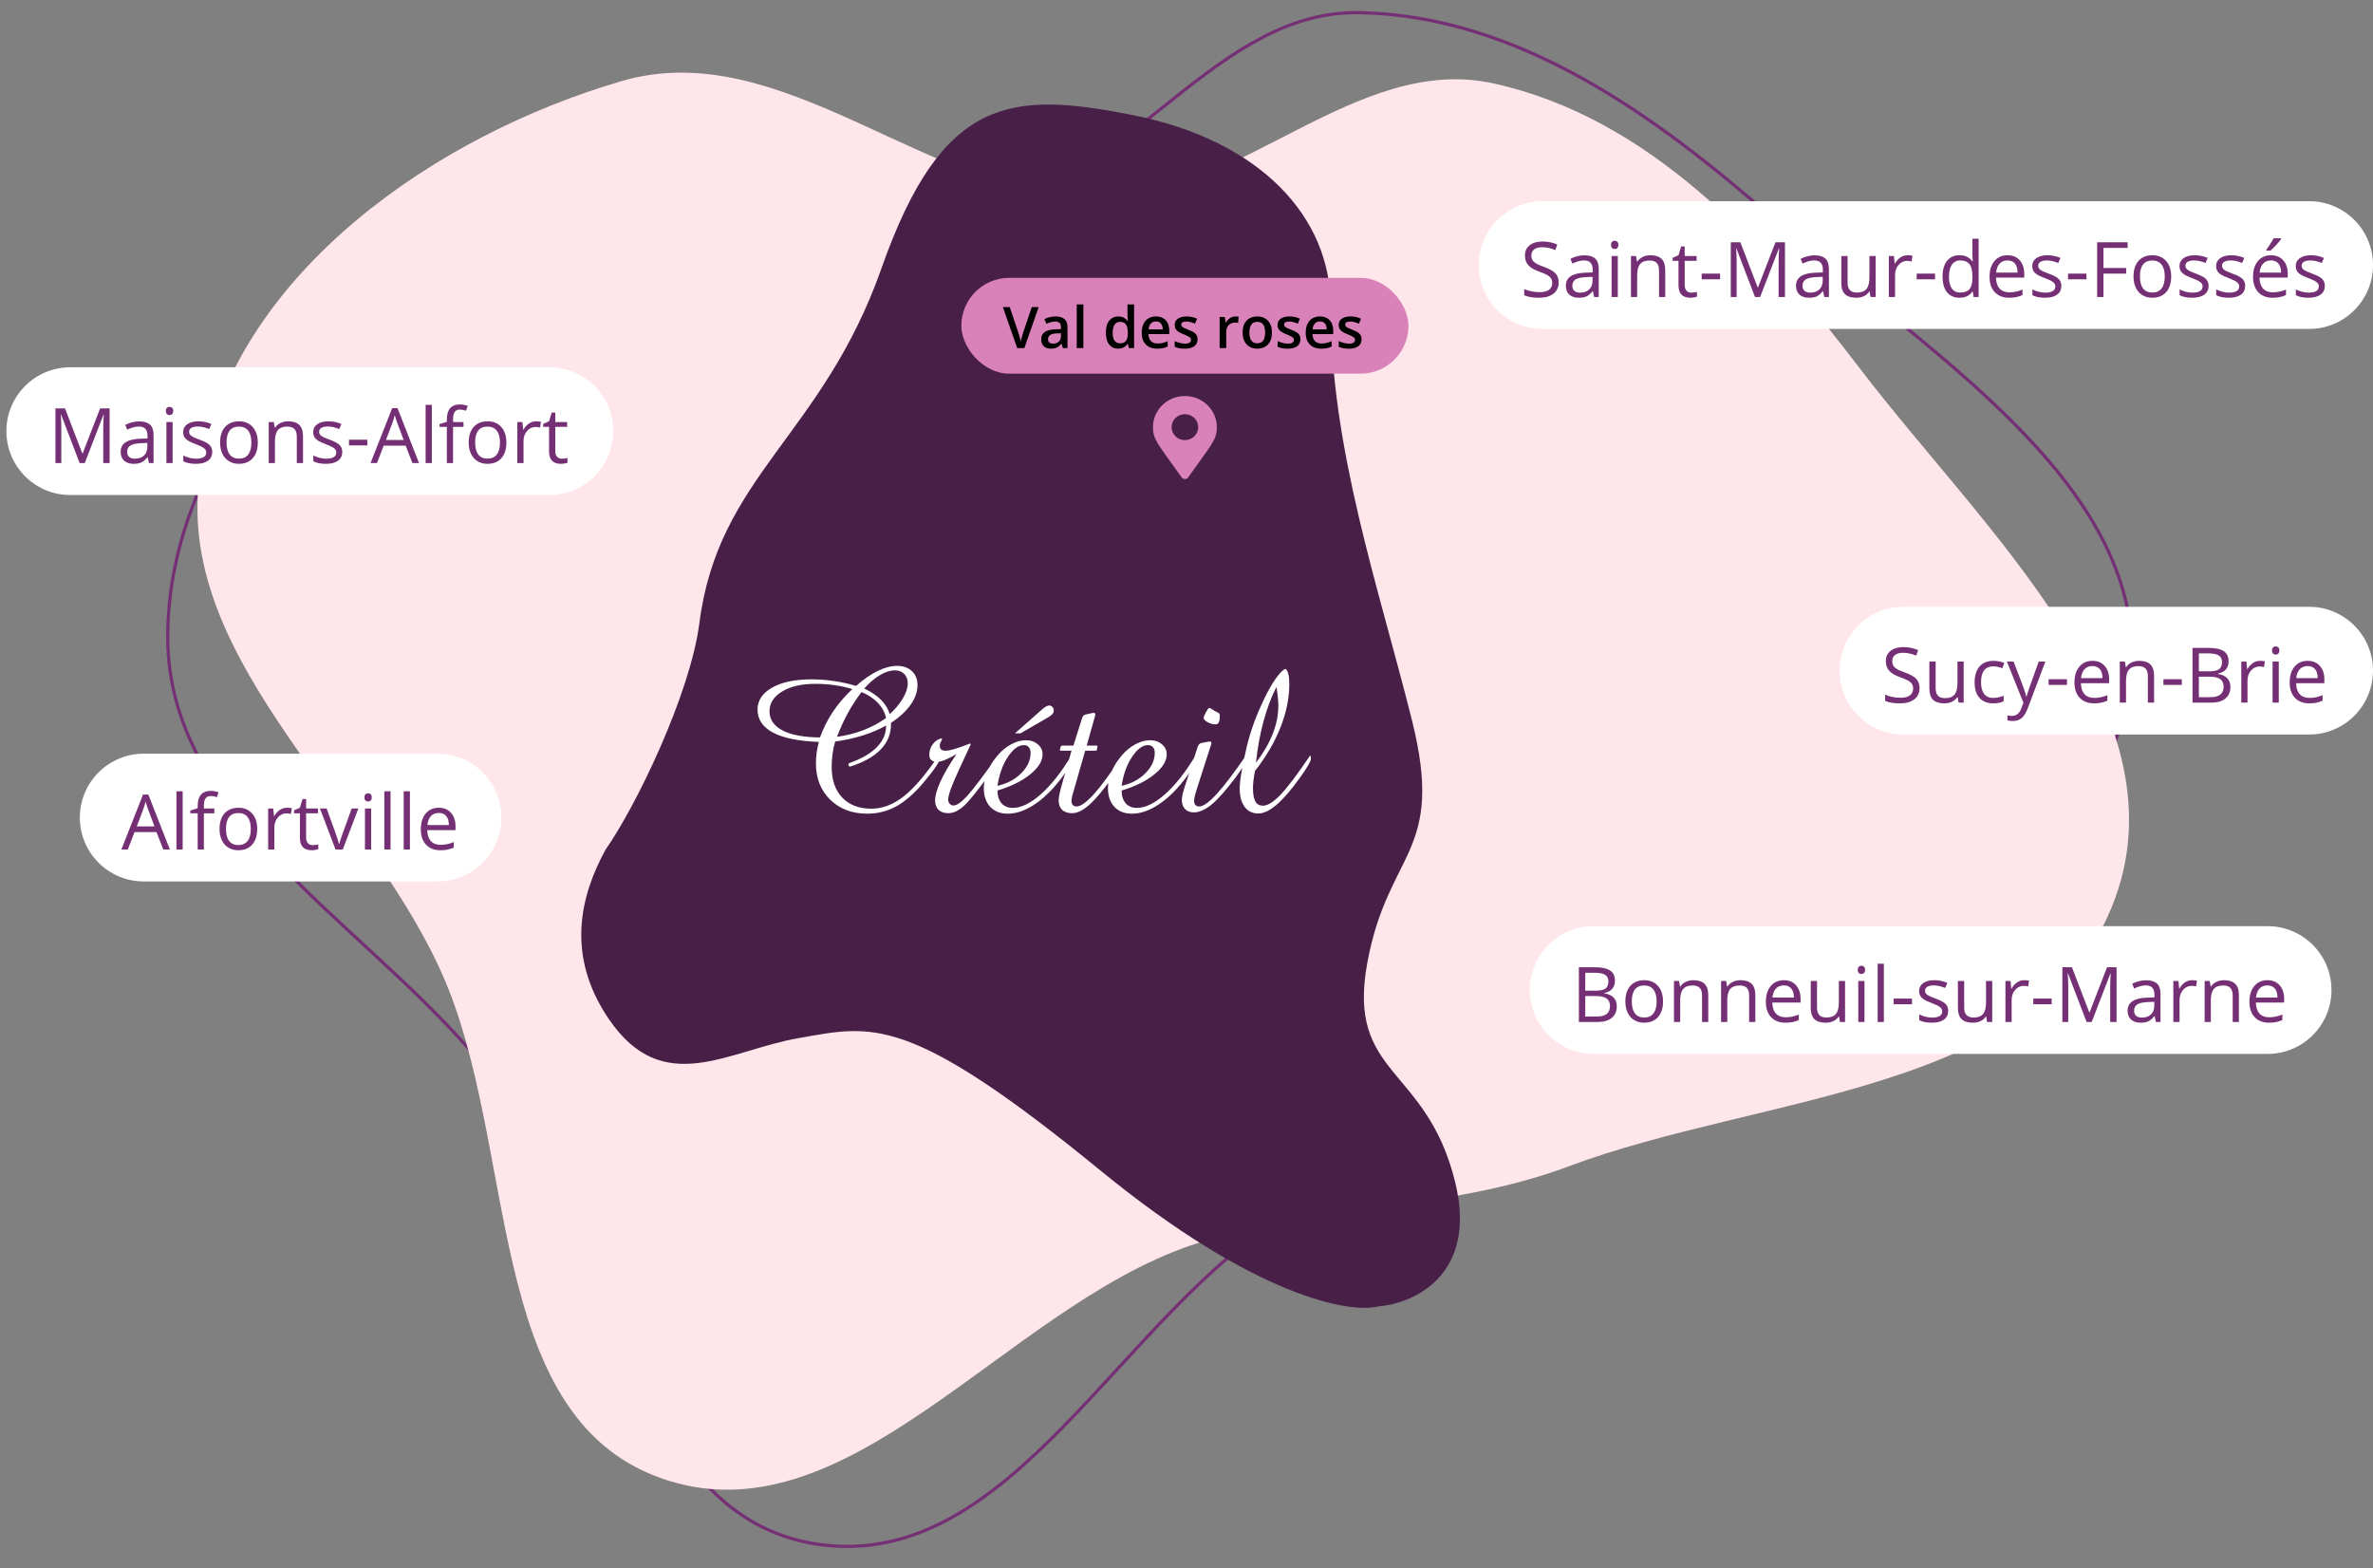 <svg width="743" height="491" viewBox="0 0 743 491" fill="none" xmlns="http://www.w3.org/2000/svg">
<rect x="0" y="0" width="743" height="491" fill="#808080" stroke="none"/>
<g clip-path="url(#clip0_40_17)">
<path fill-rule="evenodd" clip-rule="evenodd" d="M157.814 57.147C204.253 32.81 259.677 74.164 311.103 63.953C354.445 55.346 381.486 3.1 425.666 3.959C475.231 4.922 518.254 35.988 555.5 68.702C602.823 110.268 676.193 153.422 666.729 215.692C656.943 280.085 570.777 297.271 515.522 331.753C480.493 353.614 440.11 358.54 404.456 379.365C350.889 410.652 317.07 492.777 255.735 483.489C197.573 474.682 191.895 389.837 157.665 341.996C122.449 292.779 52.487 259.99 52.519 199.472C52.551 138.978 104.233 85.228 157.814 57.147Z" stroke="#753075"/>
<path fill-rule="evenodd" clip-rule="evenodd" d="M194.666 25.384C244.996 10.697 291.162 62.182 343.592 62.327C387.78 62.449 424.606 16.572 467.747 26.138C516.145 36.87 552.186 75.82 582.238 115.246C620.421 165.338 683.824 222.131 662.25 281.306C639.94 342.498 552.078 342.33 491.101 365.222C452.444 379.734 411.884 376.589 372.819 389.963C314.13 410.056 264.759 483.884 206.466 462.668C151.188 442.548 162.377 358.252 138.268 304.594C113.466 249.392 51.356 203.433 63.339 144.113C75.316 84.816 136.594 42.331 194.666 25.384Z" fill="#FFE6EA"/>
<path d="M354.5 36C395.352 44.063 416.598 68.545 416.598 95.545C416.598 140.545 431.598 183.545 442.098 225.545C452.598 267.545 434.598 266.045 428.098 301.545C421.598 337.045 446.598 333.545 455.598 370.045C462.798 399.245 442.598 408.212 431.598 409.045C422.765 411.378 392.998 406.145 344.598 366.545C284.098 317.045 273.098 321.045 250.098 325.045C227.871 328.911 207.598 344.045 190.598 319.045C176.998 299.045 181.765 280.378 189.598 266.045C199.098 252.545 216.133 217.367 219 195C224.902 148.955 257.576 136.362 276 84C295 30 316.5 28.5 354.5 36Z" fill="#471F47"/>
<path d="M256.75 230.906C257.75 228.094 259.094 225.417 260.781 222.875C262.49 220.333 264.521 217.969 266.875 215.781C265.167 215.24 263.354 214.833 261.438 214.562C259.521 214.271 257.469 214.125 255.281 214.125C250.99 214.125 247.521 214.927 244.875 216.531C242.25 218.115 240.938 220.177 240.938 222.719C240.938 225.302 242.302 227.302 245.031 228.719C247.781 230.135 251.688 230.865 256.75 230.906ZM270.594 215.594C272.781 216.615 274.521 217.781 275.812 219.094C277.125 220.385 278.052 221.885 278.594 223.594C280.344 221.99 281.719 220.333 282.719 218.625C283.719 216.896 284.219 215.354 284.219 214C284.219 212.75 283.854 211.76 283.125 211.031C282.396 210.281 281.417 209.906 280.188 209.906C278.729 209.906 277.167 210.406 275.5 211.406C273.833 212.385 272.198 213.781 270.594 215.594ZM262.062 230.719C265.021 230.302 267.781 229.604 270.344 228.625C272.927 227.625 275.292 226.354 277.438 224.812C277.021 223.021 276.177 221.458 274.906 220.125C273.656 218.771 271.938 217.625 269.75 216.688C268.208 218.708 266.792 220.885 265.5 223.219C264.229 225.552 263.083 228.052 262.062 230.719ZM256.375 232.312C250.104 232.083 245.333 231.115 242.062 229.406C238.812 227.677 237.188 225.271 237.188 222.188C237.188 219.333 238.708 217.042 241.75 215.312C244.792 213.583 248.896 212.719 254.062 212.719C256.479 212.719 258.844 212.896 261.156 213.25C263.49 213.583 265.781 214.094 268.031 214.781C270.406 212.698 272.667 211.135 274.812 210.094C276.979 209.031 278.979 208.5 280.812 208.5C282.792 208.5 284.365 209.052 285.531 210.156C286.698 211.26 287.281 212.729 287.281 214.562C287.281 216.562 286.562 218.594 285.125 220.656C283.688 222.698 281.635 224.594 278.969 226.344V226.875C278.969 229.875 277.875 232.5 275.688 234.75C273.5 236.979 270.302 238.75 266.094 240.062L265.781 239.844L265.594 239.281L265.844 238.969C269.656 237.635 272.542 235.979 274.5 234C276.458 232.021 277.438 229.792 277.438 227.312V227.188C275.167 228.438 272.708 229.479 270.062 230.312C267.417 231.146 264.562 231.771 261.5 232.188C261.146 233.375 260.875 234.646 260.688 236C260.5 237.354 260.406 238.75 260.406 240.188C260.406 244.25 261.51 247.438 263.719 249.75C265.927 252.062 268.958 253.219 272.812 253.219C276.354 253.219 279.781 251.896 283.094 249.25C286.427 246.604 290.125 242.219 294.188 236.094C294.25 236.26 294.302 236.427 294.344 236.594C294.385 236.76 294.406 236.885 294.406 236.969C294.406 237.615 294 238.562 293.188 239.812C292.396 241.042 291.073 242.76 289.219 244.969C286.323 248.406 283.469 250.906 280.656 252.469C277.844 254.01 274.802 254.781 271.531 254.781C266.802 254.781 262.938 253.323 259.938 250.406C256.958 247.469 255.469 243.677 255.469 239.031C255.469 237.948 255.542 236.854 255.688 235.75C255.854 234.625 256.083 233.479 256.375 232.312ZM312.719 236.156C312.781 236.365 312.823 236.531 312.844 236.656C312.865 236.76 312.875 236.865 312.875 236.969C312.875 237.927 311.948 239.635 310.094 242.094C309.802 242.49 309.573 242.792 309.406 243C305.74 248.042 303.115 251.24 301.531 252.594C299.948 253.948 298.417 254.625 296.938 254.625C295.625 254.625 294.604 254.281 293.875 253.594C293.146 252.885 292.781 251.885 292.781 250.594C292.781 249.135 293.354 247.146 294.5 244.625C295.667 242.104 297.333 239.26 299.5 236.094C298.25 236.865 297.083 237.469 296 237.906C294.917 238.344 294.052 238.562 293.406 238.562C292.615 238.562 292.01 238.375 291.594 238C291.177 237.625 290.969 237.073 290.969 236.344C290.969 235.094 291.354 233.958 292.125 232.938C292.917 231.917 293.833 231.344 294.875 231.219L295 231.406C294.708 231.969 294.51 232.396 294.406 232.688C294.302 232.979 294.25 233.24 294.25 233.469C294.25 234.01 294.396 234.417 294.688 234.688C295 234.938 295.469 235.062 296.094 235.062C296.74 235.062 297.635 234.896 298.781 234.562C299.927 234.229 301.573 233.646 303.719 232.812L303.969 233C300.865 239.604 298.906 243.948 298.094 246.031C297.281 248.094 296.875 249.531 296.875 250.344C296.875 250.865 297.042 251.312 297.375 251.688C297.708 252.042 298.094 252.219 298.531 252.219C299.552 252.219 300.969 251.24 302.781 249.281C304.594 247.302 307.906 242.927 312.719 236.156ZM312.312 246.062C315.354 245.375 317.844 244.052 319.781 242.094C321.719 240.135 322.688 238.021 322.688 235.75C322.688 234.979 322.5 234.385 322.125 233.969C321.771 233.531 321.25 233.312 320.562 233.312C318.875 233.312 317.219 234.531 315.594 236.969C313.969 239.385 312.875 242.417 312.312 246.062ZM335.469 236.531C335.531 236.615 335.573 236.719 335.594 236.844C335.635 236.969 335.656 237.115 335.656 237.281C335.656 237.885 335.427 238.646 334.969 239.562C334.531 240.458 333.844 241.562 332.906 242.875C330.135 246.688 327.24 249.625 324.219 251.688C321.219 253.75 318.312 254.781 315.5 254.781C313.208 254.781 311.385 254.062 310.031 252.625C308.698 251.167 308.031 249.219 308.031 246.781C308.031 245.115 308.396 243.417 309.125 241.688C309.854 239.938 310.917 238.24 312.312 236.594C313.583 235.094 315.01 233.917 316.594 233.062C318.177 232.208 319.708 231.781 321.188 231.781C322.708 231.781 323.958 232.208 324.938 233.062C325.938 233.896 326.438 234.948 326.438 236.219C326.438 238.281 325.146 240.365 322.562 242.469C320 244.552 316.583 246.24 312.312 247.531C312.312 249.219 312.74 250.552 313.594 251.531C314.448 252.49 315.615 252.969 317.094 252.969C319.76 252.969 322.719 251.521 325.969 248.625C329.219 245.729 332.385 241.698 335.469 236.531ZM328.281 224.562L319.531 229.625H317.781L326.5 221.938C326.896 221.604 327.26 221.354 327.594 221.188C327.948 221 328.24 220.906 328.469 220.906C328.906 220.906 329.26 221.062 329.531 221.375C329.802 221.667 329.938 222.042 329.938 222.5C329.938 222.875 329.812 223.219 329.562 223.531C329.312 223.844 328.885 224.188 328.281 224.562ZM332.875 244.281L335.5 235.062H331.969L331.844 234.688L332.125 233.781L332.438 233.469H336.094L338.688 225.219C338.854 224.698 339.021 224.333 339.188 224.125C339.375 223.917 339.625 223.781 339.938 223.719L342.219 223.219H342.469C342.635 223.219 342.75 223.26 342.812 223.344C342.896 223.406 342.938 223.51 342.938 223.656C342.938 223.781 342.927 223.885 342.906 223.969C342.906 224.031 342.896 224.094 342.875 224.156L340.25 233.469H343.562L343.625 233.781L343.438 234.812L343.188 235.062H339.781L336.031 248.125C335.844 248.688 335.708 249.208 335.625 249.688C335.542 250.146 335.5 250.562 335.5 250.938C335.5 251.396 335.646 251.781 335.938 252.094C336.229 252.385 336.594 252.531 337.031 252.531C338.365 252.531 340.208 251.219 342.562 248.594C344.938 245.948 347.875 241.927 351.375 236.531C351.417 236.635 351.448 236.76 351.469 236.906C351.49 237.031 351.5 237.208 351.5 237.438C351.5 238.438 350.531 240.281 348.594 242.969L348.5 243.125C345.562 247.25 343.094 250.198 341.094 251.969C339.115 253.74 337.312 254.625 335.688 254.625C334.354 254.625 333.312 254.281 332.562 253.594C331.833 252.885 331.469 251.885 331.469 250.594C331.469 250.094 331.583 249.312 331.812 248.25C332.062 247.167 332.417 245.844 332.875 244.281ZM351.188 246.062C354.229 245.375 356.719 244.052 358.656 242.094C360.594 240.135 361.562 238.021 361.562 235.75C361.562 234.979 361.375 234.385 361 233.969C360.646 233.531 360.125 233.312 359.438 233.312C357.75 233.312 356.094 234.531 354.469 236.969C352.844 239.385 351.75 242.417 351.188 246.062ZM374.344 236.531C374.406 236.615 374.448 236.719 374.469 236.844C374.51 236.969 374.531 237.115 374.531 237.281C374.531 237.885 374.302 238.646 373.844 239.562C373.406 240.458 372.719 241.562 371.781 242.875C369.01 246.688 366.115 249.625 363.094 251.688C360.094 253.75 357.188 254.781 354.375 254.781C352.083 254.781 350.26 254.062 348.906 252.625C347.573 251.167 346.906 249.219 346.906 246.781C346.906 245.115 347.271 243.417 348 241.688C348.729 239.938 349.792 238.24 351.188 236.594C352.458 235.094 353.885 233.917 355.469 233.062C357.052 232.208 358.583 231.781 360.062 231.781C361.583 231.781 362.833 232.208 363.812 233.062C364.812 233.896 365.312 234.948 365.312 236.219C365.312 238.281 364.021 240.365 361.438 242.469C358.875 244.552 355.458 246.24 351.188 247.531C351.188 249.219 351.615 250.552 352.469 251.531C353.323 252.49 354.49 252.969 355.969 252.969C358.635 252.969 361.594 251.521 364.844 248.625C368.094 245.729 371.26 241.698 374.344 236.531ZM380.594 226.812C379.76 226.812 378.927 226.583 378.094 226.125C377.281 225.667 376.875 225.229 376.875 224.812C376.875 224.458 377.115 223.854 377.594 223C378.073 222.125 378.406 221.688 378.594 221.688C378.844 221.688 379.188 221.844 379.625 222.156C380.083 222.469 380.396 222.667 380.562 222.75C380.688 222.812 380.844 222.885 381.031 222.969C381.635 223.24 381.938 223.552 381.938 223.906C381.938 224.948 381.833 225.698 381.625 226.156C381.417 226.594 381.073 226.812 380.594 226.812ZM370.938 246.375L375.031 233.781C375.156 233.427 375.312 233.167 375.5 233C375.688 232.812 375.938 232.688 376.25 232.625L378.594 232.188H378.844C378.99 232.188 379.104 232.229 379.188 232.312C379.271 232.375 379.312 232.479 379.312 232.625C379.312 232.729 379.302 232.812 379.281 232.875C379.281 232.917 379.271 232.958 379.25 233L374.906 246.5C374.552 247.583 374.292 248.479 374.125 249.188C373.958 249.875 373.875 250.375 373.875 250.688C373.875 251.271 374.01 251.729 374.281 252.062C374.573 252.375 374.969 252.531 375.469 252.531C376.74 252.531 378.583 251.208 381 248.562C383.438 245.896 386.5 241.865 390.188 236.469C390.229 236.656 390.26 236.812 390.281 236.938C390.302 237.062 390.312 237.177 390.312 237.281C390.312 238.24 389.375 240 387.5 242.562C387.208 242.958 386.99 243.26 386.844 243.469C383.865 247.427 381.375 250.24 379.375 251.906C377.375 253.552 375.5 254.375 373.75 254.375C372.625 254.375 371.719 254.021 371.031 253.312C370.365 252.604 370.031 251.656 370.031 250.469C370.031 250.052 370.104 249.5 370.25 248.812C370.417 248.104 370.646 247.292 370.938 246.375ZM393.25 238.844C395.583 235.781 397.333 232.76 398.5 229.781C399.667 226.802 400.25 223.865 400.25 220.969C400.25 220.177 400.198 219.281 400.094 218.281C399.99 217.281 399.844 216.219 399.656 215.094C398.031 218.302 396.677 221.917 395.594 225.938C394.51 229.958 393.729 234.26 393.25 238.844ZM392.938 241.406C392.729 242.469 392.573 243.469 392.469 244.406C392.365 245.323 392.312 246.115 392.312 246.781C392.312 248.677 392.562 250.073 393.062 250.969C393.562 251.844 394.354 252.281 395.438 252.281C396.938 252.281 398.812 251.094 401.062 248.719C403.312 246.323 406.385 242.24 410.281 236.469C410.344 236.656 410.385 236.844 410.406 237.031C410.448 237.198 410.469 237.375 410.469 237.562C410.469 237.938 410.167 238.646 409.562 239.688C408.979 240.708 408.135 241.979 407.031 243.5C404.302 247.312 401.865 250.135 399.719 251.969C397.594 253.802 395.677 254.719 393.969 254.719C392.156 254.719 390.729 254.021 389.688 252.625C388.667 251.229 388.156 249.302 388.156 246.844C388.156 245.594 388.344 243.885 388.719 241.719C389.094 239.531 389.646 236.885 390.375 233.781C390.979 231.24 391.74 228.729 392.656 226.25C393.573 223.771 394.688 221.177 396 218.469C397.083 216.24 398.167 214.333 399.25 212.75C400.354 211.167 401.323 210.094 402.156 209.531L402.594 209.469C402.969 209.823 403.24 210.385 403.406 211.156C403.594 211.906 403.688 212.896 403.688 214.125C403.688 218.562 402.771 223.094 400.938 227.719C399.125 232.344 396.458 236.906 392.938 241.406Z" fill="white"/>
<rect x="301" y="87" width="140" height="30" rx="15" fill="#D982B9"/>
<path d="M325.215 96.15L320.724 109H318.491L314 96.15H316.162L318.869 104.201C318.951 104.436 319.039 104.72 319.133 105.054C319.232 105.388 319.323 105.725 319.405 106.064C319.493 106.404 319.561 106.706 319.607 106.97C319.654 106.706 319.719 106.404 319.801 106.064C319.889 105.725 319.979 105.388 320.073 105.054C320.167 104.72 320.255 104.433 320.337 104.192L323.053 96.15H325.215ZM330.506 99.086C331.736 99.086 332.665 99.358 333.292 99.903C333.925 100.448 334.241 101.298 334.241 102.452V109H332.773L332.378 107.62H332.308C332.032 107.972 331.748 108.262 331.455 108.49C331.162 108.719 330.822 108.889 330.436 109C330.055 109.117 329.589 109.176 329.038 109.176C328.458 109.176 327.939 109.07 327.482 108.859C327.025 108.643 326.665 108.314 326.401 107.875C326.138 107.436 326.006 106.879 326.006 106.205C326.006 105.203 326.378 104.45 327.122 103.946C327.872 103.442 329.003 103.164 330.515 103.111L332.202 103.05V102.54C332.202 101.866 332.044 101.386 331.728 101.099C331.417 100.812 330.978 100.668 330.409 100.668C329.923 100.668 329.451 100.738 328.994 100.879C328.537 101.02 328.092 101.192 327.658 101.397L326.99 99.939C327.465 99.686 328.004 99.481 328.607 99.323C329.217 99.165 329.85 99.086 330.506 99.086ZM332.193 104.351L330.937 104.395C329.905 104.43 329.182 104.605 328.766 104.922C328.35 105.238 328.142 105.672 328.142 106.223C328.142 106.703 328.285 107.055 328.572 107.277C328.859 107.494 329.237 107.603 329.706 107.603C330.421 107.603 331.013 107.4 331.481 106.996C331.956 106.586 332.193 105.985 332.193 105.194V104.351ZM339.207 109H337.133V95.324H339.207V109ZM350.105 109.176C348.945 109.176 348.014 108.754 347.311 107.91C346.613 107.061 346.265 105.81 346.265 104.157C346.265 102.487 346.619 101.225 347.328 100.369C348.043 99.514 348.983 99.086 350.149 99.086C350.642 99.086 351.072 99.153 351.441 99.288C351.811 99.417 352.127 99.593 352.391 99.815C352.66 100.038 352.889 100.287 353.076 100.562H353.173C353.144 100.381 353.108 100.12 353.067 99.78C353.032 99.435 353.015 99.115 353.015 98.822V95.324H355.089V109H353.472L353.103 107.673H353.015C352.839 107.954 352.616 108.209 352.347 108.438C352.083 108.66 351.767 108.839 351.397 108.974C351.034 109.108 350.604 109.176 350.105 109.176ZM350.686 107.497C351.57 107.497 352.194 107.242 352.558 106.732C352.921 106.223 353.108 105.458 353.12 104.438V104.166C353.12 103.076 352.944 102.241 352.593 101.661C352.241 101.075 351.6 100.782 350.668 100.782C349.924 100.782 349.355 101.084 348.963 101.688C348.576 102.285 348.383 103.12 348.383 104.192C348.383 105.265 348.576 106.085 348.963 106.653C349.355 107.216 349.93 107.497 350.686 107.497ZM361.927 99.086C362.794 99.086 363.538 99.265 364.159 99.622C364.78 99.98 365.258 100.486 365.592 101.143C365.926 101.799 366.093 102.584 366.093 103.498V104.605H359.598C359.621 105.549 359.873 106.275 360.354 106.785C360.84 107.295 361.52 107.55 362.393 107.55C363.014 107.55 363.57 107.491 364.062 107.374C364.561 107.251 365.073 107.072 365.601 106.838V108.517C365.114 108.745 364.619 108.912 364.115 109.018C363.611 109.123 363.008 109.176 362.305 109.176C361.35 109.176 360.509 108.991 359.782 108.622C359.062 108.247 358.496 107.69 358.086 106.952C357.682 106.214 357.479 105.297 357.479 104.201C357.479 103.111 357.664 102.186 358.033 101.424C358.402 100.662 358.921 100.082 359.589 99.684C360.257 99.285 361.036 99.086 361.927 99.086ZM361.927 100.642C361.276 100.642 360.749 100.853 360.345 101.274C359.946 101.696 359.712 102.314 359.642 103.129H364.071C364.065 102.643 363.983 102.212 363.825 101.837C363.673 101.462 363.438 101.169 363.122 100.958C362.812 100.747 362.413 100.642 361.927 100.642ZM374.961 106.223C374.961 106.861 374.806 107.4 374.495 107.84C374.185 108.279 373.73 108.613 373.133 108.842C372.541 109.064 371.814 109.176 370.953 109.176C370.273 109.176 369.688 109.126 369.195 109.026C368.709 108.933 368.249 108.786 367.815 108.587V106.803C368.278 107.02 368.797 107.207 369.371 107.365C369.951 107.523 370.499 107.603 371.015 107.603C371.694 107.603 372.184 107.497 372.482 107.286C372.781 107.069 372.931 106.782 372.931 106.425C372.931 106.214 372.869 106.026 372.746 105.862C372.629 105.692 372.406 105.52 372.078 105.344C371.756 105.162 371.281 104.945 370.654 104.693C370.039 104.447 369.521 104.201 369.099 103.955C368.677 103.709 368.357 103.413 368.141 103.067C367.924 102.716 367.815 102.268 367.815 101.723C367.815 100.861 368.155 100.208 368.835 99.763C369.521 99.311 370.426 99.086 371.551 99.086C372.148 99.086 372.711 99.147 373.238 99.27C373.771 99.388 374.293 99.561 374.803 99.789L374.152 101.345C373.713 101.151 373.271 100.993 372.825 100.87C372.386 100.741 371.938 100.677 371.48 100.677C370.947 100.677 370.54 100.759 370.259 100.923C369.983 101.087 369.846 101.321 369.846 101.626C369.846 101.854 369.913 102.048 370.048 102.206C370.183 102.364 370.414 102.522 370.742 102.681C371.076 102.839 371.539 103.035 372.131 103.27C372.711 103.492 373.212 103.727 373.634 103.973C374.062 104.213 374.39 104.509 374.618 104.86C374.847 105.212 374.961 105.666 374.961 106.223ZM386.8 99.086C386.964 99.086 387.143 99.095 387.336 99.112C387.529 99.13 387.696 99.153 387.837 99.183L387.644 101.116C387.521 101.081 387.368 101.055 387.187 101.037C387.011 101.02 386.853 101.011 386.712 101.011C386.343 101.011 385.991 101.072 385.657 101.195C385.323 101.312 385.027 101.494 384.77 101.74C384.512 101.98 384.31 102.282 384.163 102.646C384.017 103.009 383.943 103.431 383.943 103.911V109H381.869V99.27H383.486L383.768 100.984H383.864C384.058 100.639 384.298 100.322 384.585 100.035C384.872 99.748 385.2 99.519 385.569 99.35C385.944 99.174 386.354 99.086 386.8 99.086ZM398.252 104.113C398.252 104.922 398.146 105.64 397.936 106.267C397.725 106.894 397.417 107.424 397.013 107.857C396.608 108.285 396.122 108.613 395.554 108.842C394.985 109.064 394.344 109.176 393.629 109.176C392.961 109.176 392.349 109.064 391.792 108.842C391.235 108.613 390.752 108.285 390.342 107.857C389.938 107.424 389.624 106.894 389.401 106.267C389.179 105.64 389.067 104.922 389.067 104.113C389.067 103.041 389.252 102.133 389.621 101.389C389.996 100.639 390.529 100.067 391.221 99.675C391.912 99.282 392.735 99.086 393.69 99.086C394.587 99.086 395.378 99.282 396.063 99.675C396.749 100.067 397.285 100.639 397.672 101.389C398.059 102.139 398.252 103.047 398.252 104.113ZM391.194 104.113C391.194 104.822 391.279 105.429 391.449 105.933C391.625 106.437 391.895 106.823 392.258 107.093C392.621 107.356 393.09 107.488 393.664 107.488C394.238 107.488 394.707 107.356 395.07 107.093C395.434 106.823 395.7 106.437 395.87 105.933C396.04 105.429 396.125 104.822 396.125 104.113C396.125 103.404 396.04 102.804 395.87 102.312C395.7 101.813 395.434 101.436 395.07 101.178C394.707 100.914 394.235 100.782 393.655 100.782C392.8 100.782 392.176 101.069 391.783 101.644C391.391 102.218 391.194 103.041 391.194 104.113ZM407.164 106.223C407.164 106.861 407.009 107.4 406.698 107.84C406.388 108.279 405.934 108.613 405.336 108.842C404.744 109.064 404.018 109.176 403.156 109.176C402.477 109.176 401.891 109.126 401.398 109.026C400.912 108.933 400.452 108.786 400.019 108.587V106.803C400.481 107.02 401 107.207 401.574 107.365C402.154 107.523 402.702 107.603 403.218 107.603C403.897 107.603 404.387 107.497 404.686 107.286C404.984 107.069 405.134 106.782 405.134 106.425C405.134 106.214 405.072 106.026 404.949 105.862C404.832 105.692 404.609 105.52 404.281 105.344C403.959 105.162 403.484 104.945 402.857 104.693C402.242 104.447 401.724 104.201 401.302 103.955C400.88 103.709 400.561 103.413 400.344 103.067C400.127 102.716 400.019 102.268 400.019 101.723C400.019 100.861 400.358 100.208 401.038 99.763C401.724 99.311 402.629 99.086 403.754 99.086C404.352 99.086 404.914 99.147 405.441 99.27C405.975 99.388 406.496 99.561 407.006 99.789L406.355 101.345C405.916 101.151 405.474 100.993 405.028 100.87C404.589 100.741 404.141 100.677 403.684 100.677C403.15 100.677 402.743 100.759 402.462 100.923C402.187 101.087 402.049 101.321 402.049 101.626C402.049 101.854 402.116 102.048 402.251 102.206C402.386 102.364 402.617 102.522 402.945 102.681C403.279 102.839 403.742 103.035 404.334 103.27C404.914 103.492 405.415 103.727 405.837 103.973C406.265 104.213 406.593 104.509 406.821 104.86C407.05 105.212 407.164 105.666 407.164 106.223ZM413.272 99.086C414.14 99.086 414.884 99.265 415.505 99.622C416.126 99.98 416.604 100.486 416.938 101.143C417.271 101.799 417.438 102.584 417.438 103.498V104.605H410.943C410.967 105.549 411.219 106.275 411.699 106.785C412.186 107.295 412.865 107.55 413.738 107.55C414.359 107.55 414.916 107.491 415.408 107.374C415.906 107.251 416.419 107.072 416.946 106.838V108.517C416.46 108.745 415.965 108.912 415.461 109.018C414.957 109.123 414.354 109.176 413.65 109.176C412.695 109.176 411.854 108.991 411.128 108.622C410.407 108.247 409.842 107.69 409.432 106.952C409.027 106.214 408.825 105.297 408.825 104.201C408.825 103.111 409.01 102.186 409.379 101.424C409.748 100.662 410.267 100.082 410.935 99.684C411.603 99.285 412.382 99.086 413.272 99.086ZM413.272 100.642C412.622 100.642 412.095 100.853 411.69 101.274C411.292 101.696 411.058 102.314 410.987 103.129H415.417C415.411 102.643 415.329 102.212 415.171 101.837C415.019 101.462 414.784 101.169 414.468 100.958C414.157 100.747 413.759 100.642 413.272 100.642ZM426.307 106.223C426.307 106.861 426.151 107.4 425.841 107.84C425.53 108.279 425.076 108.613 424.479 108.842C423.887 109.064 423.16 109.176 422.299 109.176C421.619 109.176 421.033 109.126 420.541 109.026C420.055 108.933 419.595 108.786 419.161 108.587V106.803C419.624 107.02 420.143 107.207 420.717 107.365C421.297 107.523 421.845 107.603 422.36 107.603C423.04 107.603 423.529 107.497 423.828 107.286C424.127 107.069 424.276 106.782 424.276 106.425C424.276 106.214 424.215 106.026 424.092 105.862C423.975 105.692 423.752 105.52 423.424 105.344C423.102 105.162 422.627 104.945 422 104.693C421.385 104.447 420.866 104.201 420.444 103.955C420.022 103.709 419.703 103.413 419.486 103.067C419.27 102.716 419.161 102.268 419.161 101.723C419.161 100.861 419.501 100.208 420.181 99.763C420.866 99.311 421.771 99.086 422.896 99.086C423.494 99.086 424.057 99.147 424.584 99.27C425.117 99.388 425.639 99.561 426.148 99.789L425.498 101.345C425.059 101.151 424.616 100.993 424.171 100.87C423.731 100.741 423.283 100.677 422.826 100.677C422.293 100.677 421.886 100.759 421.604 100.923C421.329 101.087 421.191 101.321 421.191 101.626C421.191 101.854 421.259 102.048 421.394 102.206C421.528 102.364 421.76 102.522 422.088 102.681C422.422 102.839 422.885 103.035 423.477 103.27C424.057 103.492 424.558 103.727 424.979 103.973C425.407 104.213 425.735 104.509 425.964 104.86C426.192 105.212 426.307 105.666 426.307 106.223Z" fill="black"/>
<g clip-path="url(#clip1_40_17)">
<path d="M369.972 149.475C362.405 138.779 361 137.681 361 133.75C361 128.365 365.477 124 371 124C376.523 124 381 128.365 381 133.75C381 137.681 379.595 138.779 372.028 149.475C371.531 150.175 370.469 150.175 369.972 149.475ZM371 137.812C373.301 137.812 375.167 135.994 375.167 133.75C375.167 131.506 373.301 129.688 371 129.688C368.699 129.688 366.833 131.506 366.833 133.75C366.833 135.994 368.699 137.812 371 137.812Z" fill="#D982B9"/>
</g>
<path d="M463 83C463 71.954 471.954 63 483 63H723C734.046 63 743 71.954 743 83V83C743 94.046 734.046 103 723 103H483C471.954 103 463 94.046 463 83V83Z" fill="white"/>
<path d="M488.023 88.441C488.023 89.949 487.477 91.125 486.383 91.969C485.289 92.812 483.805 93.234 481.93 93.234C479.898 93.234 478.336 92.973 477.242 92.449V90.527C477.945 90.824 478.711 91.059 479.539 91.231C480.367 91.402 481.188 91.488 482 91.488C483.328 91.488 484.328 91.238 485 90.738C485.672 90.231 486.008 89.527 486.008 88.629C486.008 88.035 485.887 87.551 485.645 87.176C485.41 86.793 485.012 86.441 484.449 86.121C483.895 85.801 483.047 85.438 481.906 85.031C480.312 84.461 479.172 83.785 478.484 83.004C477.805 82.223 477.465 81.203 477.465 79.945C477.465 78.625 477.961 77.574 478.953 76.793C479.945 76.012 481.258 75.621 482.891 75.621C484.594 75.621 486.16 75.934 487.59 76.559L486.969 78.293C485.555 77.699 484.18 77.402 482.844 77.402C481.789 77.402 480.965 77.629 480.371 78.082C479.777 78.535 479.48 79.164 479.48 79.969C479.48 80.562 479.59 81.051 479.809 81.434C480.027 81.809 480.395 82.156 480.91 82.477C481.434 82.789 482.23 83.137 483.301 83.519C485.098 84.16 486.332 84.848 487.004 85.582C487.684 86.316 488.023 87.269 488.023 88.441ZM499.133 93L498.746 91.172H498.652C498.012 91.977 497.371 92.523 496.73 92.812C496.098 93.094 495.305 93.234 494.352 93.234C493.078 93.234 492.078 92.906 491.352 92.25C490.633 91.594 490.273 90.66 490.273 89.449C490.273 86.856 492.348 85.496 496.496 85.371L498.676 85.301V84.504C498.676 83.496 498.457 82.754 498.02 82.277C497.59 81.793 496.898 81.551 495.945 81.551C494.875 81.551 493.664 81.879 492.312 82.535L491.715 81.047C492.348 80.703 493.039 80.434 493.789 80.238C494.547 80.043 495.305 79.945 496.062 79.945C497.594 79.945 498.727 80.285 499.461 80.965C500.203 81.644 500.574 82.734 500.574 84.234V93H499.133ZM494.738 91.629C495.949 91.629 496.898 91.297 497.586 90.633C498.281 89.969 498.629 89.039 498.629 87.844V86.684L496.684 86.766C495.137 86.82 494.02 87.062 493.332 87.492C492.652 87.914 492.312 88.574 492.312 89.473C492.312 90.176 492.523 90.711 492.945 91.078C493.375 91.445 493.973 91.629 494.738 91.629ZM506.539 93H504.594V80.156H506.539V93ZM504.43 76.676C504.43 76.231 504.539 75.906 504.758 75.703C504.977 75.492 505.25 75.387 505.578 75.387C505.891 75.387 506.16 75.492 506.387 75.703C506.613 75.914 506.727 76.238 506.727 76.676C506.727 77.113 506.613 77.441 506.387 77.66C506.16 77.871 505.891 77.977 505.578 77.977C505.25 77.977 504.977 77.871 504.758 77.66C504.539 77.441 504.43 77.113 504.43 76.676ZM519.453 93V84.691C519.453 83.644 519.215 82.863 518.738 82.348C518.262 81.832 517.516 81.574 516.5 81.574C515.156 81.574 514.172 81.938 513.547 82.664C512.922 83.391 512.609 84.59 512.609 86.262V93H510.664V80.156H512.246L512.562 81.914H512.656C513.055 81.281 513.613 80.793 514.332 80.449C515.051 80.098 515.852 79.922 516.734 79.922C518.281 79.922 519.445 80.297 520.227 81.047C521.008 81.789 521.398 82.981 521.398 84.621V93H519.453ZM529.555 91.629C529.898 91.629 530.23 91.606 530.551 91.559C530.871 91.504 531.125 91.449 531.312 91.394V92.883C531.102 92.984 530.789 93.066 530.375 93.129C529.969 93.199 529.602 93.234 529.273 93.234C526.789 93.234 525.547 91.926 525.547 89.309V81.668H523.707V80.731L525.547 79.922L526.367 77.18H527.492V80.156H531.219V81.668H527.492V89.227C527.492 90 527.676 90.594 528.043 91.008C528.41 91.422 528.914 91.629 529.555 91.629ZM532.812 87.457V85.676H538.566V87.457H532.812ZM549.5 93L543.688 77.812H543.594C543.703 79.016 543.758 80.445 543.758 82.102V93H541.918V75.867H544.918L550.344 90H550.438L555.91 75.867H558.887V93H556.895V81.961C556.895 80.695 556.949 79.32 557.059 77.836H556.965L551.105 93H549.5ZM571.203 93L570.816 91.172H570.723C570.082 91.977 569.441 92.523 568.801 92.812C568.168 93.094 567.375 93.234 566.422 93.234C565.148 93.234 564.148 92.906 563.422 92.25C562.703 91.594 562.344 90.66 562.344 89.449C562.344 86.856 564.418 85.496 568.566 85.371L570.746 85.301V84.504C570.746 83.496 570.527 82.754 570.09 82.277C569.66 81.793 568.969 81.551 568.016 81.551C566.945 81.551 565.734 81.879 564.383 82.535L563.785 81.047C564.418 80.703 565.109 80.434 565.859 80.238C566.617 80.043 567.375 79.945 568.133 79.945C569.664 79.945 570.797 80.285 571.531 80.965C572.273 81.644 572.645 82.734 572.645 84.234V93H571.203ZM566.809 91.629C568.02 91.629 568.969 91.297 569.656 90.633C570.352 89.969 570.699 89.039 570.699 87.844V86.684L568.754 86.766C567.207 86.82 566.09 87.062 565.402 87.492C564.723 87.914 564.383 88.574 564.383 89.473C564.383 90.176 564.594 90.711 565.016 91.078C565.445 91.445 566.043 91.629 566.809 91.629ZM578.492 80.156V88.488C578.492 89.535 578.73 90.316 579.207 90.832C579.684 91.348 580.43 91.606 581.445 91.606C582.789 91.606 583.77 91.238 584.387 90.504C585.012 89.769 585.324 88.57 585.324 86.906V80.156H587.27V93H585.664L585.383 91.277H585.277C584.879 91.91 584.324 92.394 583.613 92.731C582.91 93.066 582.105 93.234 581.199 93.234C579.637 93.234 578.465 92.863 577.684 92.121C576.91 91.379 576.523 90.191 576.523 88.559V80.156H578.492ZM597.266 79.922C597.836 79.922 598.348 79.969 598.801 80.062L598.531 81.867C598 81.75 597.531 81.691 597.125 81.691C596.086 81.691 595.195 82.113 594.453 82.957C593.719 83.801 593.352 84.852 593.352 86.109V93H591.406V80.156H593.012L593.234 82.535H593.328C593.805 81.699 594.379 81.055 595.051 80.602C595.723 80.148 596.461 79.922 597.266 79.922ZM600.125 87.457V85.676H605.879V87.457H600.125ZM617.68 91.277H617.574C616.676 92.582 615.332 93.234 613.543 93.234C611.863 93.234 610.555 92.66 609.617 91.512C608.688 90.363 608.223 88.731 608.223 86.613C608.223 84.496 608.691 82.852 609.629 81.68C610.566 80.508 611.871 79.922 613.543 79.922C615.285 79.922 616.621 80.555 617.551 81.82H617.703L617.621 80.894L617.574 79.992V74.766H619.52V93H617.938L617.68 91.277ZM613.789 91.606C615.117 91.606 616.078 91.246 616.672 90.527C617.273 89.801 617.574 88.633 617.574 87.023V86.613C617.574 84.793 617.27 83.496 616.66 82.723C616.059 81.941 615.094 81.551 613.766 81.551C612.625 81.551 611.75 81.996 611.141 82.887C610.539 83.769 610.238 85.019 610.238 86.637C610.238 88.277 610.539 89.516 611.141 90.352C611.742 91.188 612.625 91.606 613.789 91.606ZM629.082 93.234C627.184 93.234 625.684 92.656 624.582 91.5C623.488 90.344 622.941 88.738 622.941 86.684C622.941 84.613 623.449 82.969 624.465 81.75C625.488 80.531 626.859 79.922 628.578 79.922C630.188 79.922 631.461 80.453 632.398 81.516C633.336 82.57 633.805 83.965 633.805 85.699V86.93H624.957C624.996 88.438 625.375 89.582 626.094 90.363C626.82 91.144 627.84 91.535 629.152 91.535C630.535 91.535 631.902 91.246 633.254 90.668V92.402C632.566 92.699 631.914 92.91 631.297 93.035C630.688 93.168 629.949 93.234 629.082 93.234ZM628.555 81.551C627.523 81.551 626.699 81.887 626.082 82.559C625.473 83.231 625.113 84.16 625.004 85.348H631.719C631.719 84.121 631.445 83.184 630.898 82.535C630.352 81.879 629.57 81.551 628.555 81.551ZM645.418 89.496C645.418 90.691 644.973 91.613 644.082 92.262C643.191 92.91 641.941 93.234 640.332 93.234C638.629 93.234 637.301 92.965 636.348 92.426V90.621C636.965 90.934 637.625 91.18 638.328 91.359C639.039 91.539 639.723 91.629 640.379 91.629C641.395 91.629 642.176 91.469 642.723 91.148C643.27 90.82 643.543 90.324 643.543 89.66C643.543 89.16 643.324 88.734 642.887 88.383C642.457 88.023 641.613 87.602 640.355 87.117C639.16 86.672 638.309 86.285 637.801 85.957C637.301 85.621 636.926 85.242 636.676 84.82C636.434 84.398 636.312 83.894 636.312 83.309C636.312 82.262 636.738 81.438 637.59 80.836C638.441 80.227 639.609 79.922 641.094 79.922C642.477 79.922 643.828 80.203 645.148 80.766L644.457 82.348C643.168 81.816 642 81.551 640.953 81.551C640.031 81.551 639.336 81.695 638.867 81.984C638.398 82.273 638.164 82.672 638.164 83.18C638.164 83.523 638.25 83.816 638.422 84.059C638.602 84.301 638.887 84.531 639.277 84.75C639.668 84.969 640.418 85.285 641.527 85.699C643.051 86.254 644.078 86.812 644.609 87.375C645.148 87.938 645.418 88.644 645.418 89.496ZM647.516 87.457V85.676H653.27V87.457H647.516ZM658.613 93H656.621V75.867H666.172V77.637H658.613V83.906H665.715V85.676H658.613V93ZM679.812 86.566C679.812 88.66 679.285 90.297 678.23 91.477C677.176 92.648 675.719 93.234 673.859 93.234C672.711 93.234 671.691 92.965 670.801 92.426C669.91 91.887 669.223 91.113 668.738 90.106C668.254 89.098 668.012 87.918 668.012 86.566C668.012 84.473 668.535 82.844 669.582 81.68C670.629 80.508 672.082 79.922 673.941 79.922C675.738 79.922 677.164 80.519 678.219 81.715C679.281 82.91 679.812 84.527 679.812 86.566ZM670.027 86.566C670.027 88.207 670.355 89.457 671.012 90.316C671.668 91.176 672.633 91.606 673.906 91.606C675.18 91.606 676.145 91.18 676.801 90.328C677.465 89.469 677.797 88.215 677.797 86.566C677.797 84.934 677.465 83.695 676.801 82.852C676.145 82 675.172 81.574 673.883 81.574C672.609 81.574 671.648 81.992 671 82.828C670.352 83.664 670.027 84.91 670.027 86.566ZM691.52 89.496C691.52 90.691 691.074 91.613 690.184 92.262C689.293 92.91 688.043 93.234 686.434 93.234C684.73 93.234 683.402 92.965 682.449 92.426V90.621C683.066 90.934 683.727 91.18 684.43 91.359C685.141 91.539 685.824 91.629 686.48 91.629C687.496 91.629 688.277 91.469 688.824 91.148C689.371 90.82 689.645 90.324 689.645 89.66C689.645 89.16 689.426 88.734 688.988 88.383C688.559 88.023 687.715 87.602 686.457 87.117C685.262 86.672 684.41 86.285 683.902 85.957C683.402 85.621 683.027 85.242 682.777 84.82C682.535 84.398 682.414 83.894 682.414 83.309C682.414 82.262 682.84 81.438 683.691 80.836C684.543 80.227 685.711 79.922 687.195 79.922C688.578 79.922 689.93 80.203 691.25 80.766L690.559 82.348C689.27 81.816 688.102 81.551 687.055 81.551C686.133 81.551 685.438 81.695 684.969 81.984C684.5 82.273 684.266 82.672 684.266 83.18C684.266 83.523 684.352 83.816 684.523 84.059C684.703 84.301 684.988 84.531 685.379 84.75C685.77 84.969 686.52 85.285 687.629 85.699C689.152 86.254 690.18 86.812 690.711 87.375C691.25 87.938 691.52 88.644 691.52 89.496ZM702.98 89.496C702.98 90.691 702.535 91.613 701.645 92.262C700.754 92.91 699.504 93.234 697.895 93.234C696.191 93.234 694.863 92.965 693.91 92.426V90.621C694.527 90.934 695.188 91.18 695.891 91.359C696.602 91.539 697.285 91.629 697.941 91.629C698.957 91.629 699.738 91.469 700.285 91.148C700.832 90.82 701.105 90.324 701.105 89.66C701.105 89.16 700.887 88.734 700.449 88.383C700.02 88.023 699.176 87.602 697.918 87.117C696.723 86.672 695.871 86.285 695.363 85.957C694.863 85.621 694.488 85.242 694.238 84.82C693.996 84.398 693.875 83.894 693.875 83.309C693.875 82.262 694.301 81.438 695.152 80.836C696.004 80.227 697.172 79.922 698.656 79.922C700.039 79.922 701.391 80.203 702.711 80.766L702.02 82.348C700.73 81.816 699.562 81.551 698.516 81.551C697.594 81.551 696.898 81.695 696.43 81.984C695.961 82.273 695.727 82.672 695.727 83.18C695.727 83.523 695.812 83.816 695.984 84.059C696.164 84.301 696.449 84.531 696.84 84.75C697.23 84.969 697.98 85.285 699.09 85.699C700.613 86.254 701.641 86.812 702.172 87.375C702.711 87.938 702.98 88.644 702.98 89.496ZM711.582 93.234C709.684 93.234 708.184 92.656 707.082 91.5C705.988 90.344 705.441 88.738 705.441 86.684C705.441 84.613 705.949 82.969 706.965 81.75C707.988 80.531 709.359 79.922 711.078 79.922C712.688 79.922 713.961 80.453 714.898 81.516C715.836 82.57 716.305 83.965 716.305 85.699V86.93H707.457C707.496 88.438 707.875 89.582 708.594 90.363C709.32 91.144 710.34 91.535 711.652 91.535C713.035 91.535 714.402 91.246 715.754 90.668V92.402C715.066 92.699 714.414 92.91 713.797 93.035C713.188 93.168 712.449 93.234 711.582 93.234ZM711.055 81.551C710.023 81.551 709.199 81.887 708.582 82.559C707.973 83.231 707.613 84.16 707.504 85.348H714.219C714.219 84.121 713.945 83.184 713.398 82.535C712.852 81.879 712.07 81.551 711.055 81.551ZM709.613 78.164C709.988 77.68 710.391 77.094 710.82 76.406C711.258 75.719 711.602 75.121 711.852 74.613H714.219V74.859C713.875 75.367 713.363 75.992 712.684 76.734C712.004 77.477 711.414 78.051 710.914 78.457H709.613V78.164ZM727.918 89.496C727.918 90.691 727.473 91.613 726.582 92.262C725.691 92.91 724.441 93.234 722.832 93.234C721.129 93.234 719.801 92.965 718.848 92.426V90.621C719.465 90.934 720.125 91.18 720.828 91.359C721.539 91.539 722.223 91.629 722.879 91.629C723.895 91.629 724.676 91.469 725.223 91.148C725.77 90.82 726.043 90.324 726.043 89.66C726.043 89.16 725.824 88.734 725.387 88.383C724.957 88.023 724.113 87.602 722.855 87.117C721.66 86.672 720.809 86.285 720.301 85.957C719.801 85.621 719.426 85.242 719.176 84.82C718.934 84.398 718.812 83.894 718.812 83.309C718.812 82.262 719.238 81.438 720.09 80.836C720.941 80.227 722.109 79.922 723.594 79.922C724.977 79.922 726.328 80.203 727.648 80.766L726.957 82.348C725.668 81.816 724.5 81.551 723.453 81.551C722.531 81.551 721.836 81.695 721.367 81.984C720.898 82.273 720.664 82.672 720.664 83.18C720.664 83.523 720.75 83.816 720.922 84.059C721.102 84.301 721.387 84.531 721.777 84.75C722.168 84.969 722.918 85.285 724.027 85.699C725.551 86.254 726.578 86.812 727.109 87.375C727.648 87.938 727.918 88.644 727.918 89.496Z" fill="#753075"/>
<path d="M2 135C2 123.954 10.954 115 22 115H172C183.046 115 192 123.954 192 135V135C192 146.046 183.046 155 172 155H22C10.954 155 2 146.046 2 135V135Z" fill="white"/>
<path d="M24.938 145L19.125 129.812H19.031C19.141 131.016 19.195 132.445 19.195 134.102V145H17.355V127.867H20.355L25.781 142H25.875L31.348 127.867H34.324V145H32.332V133.961C32.332 132.695 32.387 131.32 32.496 129.836H32.402L26.543 145H24.938ZM46.641 145L46.254 143.172H46.16C45.52 143.977 44.879 144.523 44.238 144.812C43.605 145.094 42.812 145.234 41.859 145.234C40.586 145.234 39.586 144.906 38.859 144.25C38.141 143.594 37.781 142.66 37.781 141.449C37.781 138.855 39.855 137.496 44.004 137.371L46.184 137.301V136.504C46.184 135.496 45.965 134.754 45.527 134.277C45.098 133.793 44.406 133.551 43.453 133.551C42.383 133.551 41.172 133.879 39.82 134.535L39.223 133.047C39.855 132.703 40.547 132.434 41.297 132.238C42.055 132.043 42.812 131.945 43.57 131.945C45.102 131.945 46.234 132.285 46.969 132.965C47.711 133.645 48.082 134.734 48.082 136.234V145H46.641ZM42.246 143.629C43.457 143.629 44.406 143.297 45.094 142.633C45.789 141.969 46.137 141.039 46.137 139.844V138.684L44.191 138.766C42.645 138.82 41.527 139.062 40.84 139.492C40.16 139.914 39.82 140.574 39.82 141.473C39.82 142.176 40.031 142.711 40.453 143.078C40.883 143.445 41.48 143.629 42.246 143.629ZM54.047 145H52.102V132.156H54.047V145ZM51.938 128.676C51.938 128.23 52.047 127.906 52.266 127.703C52.484 127.492 52.758 127.387 53.086 127.387C53.398 127.387 53.668 127.492 53.895 127.703C54.121 127.914 54.234 128.238 54.234 128.676C54.234 129.113 54.121 129.441 53.895 129.66C53.668 129.871 53.398 129.977 53.086 129.977C52.758 129.977 52.484 129.871 52.266 129.66C52.047 129.441 51.938 129.113 51.938 128.676ZM66.457 141.496C66.457 142.691 66.012 143.613 65.121 144.262C64.231 144.91 62.98 145.234 61.371 145.234C59.668 145.234 58.34 144.965 57.387 144.426V142.621C58.004 142.934 58.664 143.18 59.367 143.359C60.078 143.539 60.762 143.629 61.418 143.629C62.434 143.629 63.215 143.469 63.762 143.148C64.309 142.82 64.582 142.324 64.582 141.66C64.582 141.16 64.363 140.734 63.926 140.383C63.496 140.023 62.652 139.602 61.395 139.117C60.199 138.672 59.348 138.285 58.84 137.957C58.34 137.621 57.965 137.242 57.715 136.82C57.473 136.398 57.352 135.895 57.352 135.309C57.352 134.262 57.777 133.438 58.629 132.836C59.48 132.227 60.648 131.922 62.133 131.922C63.516 131.922 64.867 132.203 66.188 132.766L65.496 134.348C64.207 133.816 63.039 133.551 61.992 133.551C61.07 133.551 60.375 133.695 59.906 133.984C59.438 134.273 59.203 134.672 59.203 135.18C59.203 135.523 59.289 135.816 59.461 136.059C59.641 136.301 59.926 136.531 60.316 136.75C60.707 136.969 61.457 137.285 62.566 137.699C64.09 138.254 65.117 138.812 65.648 139.375C66.188 139.938 66.457 140.645 66.457 141.496ZM80.719 138.566C80.719 140.66 80.191 142.297 79.137 143.477C78.082 144.648 76.625 145.234 74.766 145.234C73.617 145.234 72.598 144.965 71.707 144.426C70.816 143.887 70.129 143.113 69.644 142.105C69.16 141.098 68.918 139.918 68.918 138.566C68.918 136.473 69.441 134.844 70.488 133.68C71.535 132.508 72.988 131.922 74.848 131.922C76.644 131.922 78.07 132.52 79.125 133.715C80.188 134.91 80.719 136.527 80.719 138.566ZM70.934 138.566C70.934 140.207 71.262 141.457 71.918 142.316C72.574 143.176 73.539 143.605 74.812 143.605C76.086 143.605 77.051 143.18 77.707 142.328C78.371 141.469 78.703 140.215 78.703 138.566C78.703 136.934 78.371 135.695 77.707 134.852C77.051 134 76.078 133.574 74.789 133.574C73.516 133.574 72.555 133.992 71.906 134.828C71.258 135.664 70.934 136.91 70.934 138.566ZM92.93 145V136.691C92.93 135.645 92.691 134.863 92.215 134.348C91.738 133.832 90.992 133.574 89.977 133.574C88.633 133.574 87.648 133.938 87.023 134.664C86.398 135.391 86.086 136.59 86.086 138.262V145H84.141V132.156H85.723L86.039 133.914H86.133C86.531 133.281 87.09 132.793 87.809 132.449C88.527 132.098 89.328 131.922 90.211 131.922C91.758 131.922 92.922 132.297 93.703 133.047C94.484 133.789 94.875 134.98 94.875 136.621V145H92.93ZM107.168 141.496C107.168 142.691 106.723 143.613 105.832 144.262C104.941 144.91 103.691 145.234 102.082 145.234C100.379 145.234 99.051 144.965 98.098 144.426V142.621C98.715 142.934 99.375 143.18 100.078 143.359C100.789 143.539 101.473 143.629 102.129 143.629C103.145 143.629 103.926 143.469 104.473 143.148C105.02 142.82 105.293 142.324 105.293 141.66C105.293 141.16 105.074 140.734 104.637 140.383C104.207 140.023 103.363 139.602 102.105 139.117C100.91 138.672 100.059 138.285 99.551 137.957C99.051 137.621 98.676 137.242 98.426 136.82C98.184 136.398 98.062 135.895 98.062 135.309C98.062 134.262 98.488 133.438 99.34 132.836C100.191 132.227 101.359 131.922 102.844 131.922C104.227 131.922 105.578 132.203 106.898 132.766L106.207 134.348C104.918 133.816 103.75 133.551 102.703 133.551C101.781 133.551 101.086 133.695 100.617 133.984C100.148 134.273 99.914 134.672 99.914 135.18C99.914 135.523 100 135.816 100.172 136.059C100.352 136.301 100.637 136.531 101.027 136.75C101.418 136.969 102.168 137.285 103.277 137.699C104.801 138.254 105.828 138.812 106.359 139.375C106.898 139.938 107.168 140.645 107.168 141.496ZM109.266 139.457V137.676H115.02V139.457H109.266ZM129.141 145L127.008 139.551H120.141L118.031 145H116.016L122.789 127.797H124.465L131.203 145H129.141ZM126.387 137.758L124.395 132.449C124.137 131.777 123.871 130.953 123.598 129.977C123.426 130.727 123.18 131.551 122.859 132.449L120.844 137.758H126.387ZM135.211 145H133.266V126.766H135.211V145ZM145.125 133.668H141.855V145H139.91V133.668H137.613V132.789L139.91 132.086V131.371C139.91 128.215 141.289 126.637 144.047 126.637C144.727 126.637 145.523 126.773 146.438 127.047L145.934 128.605C145.184 128.363 144.543 128.242 144.012 128.242C143.277 128.242 142.734 128.488 142.383 128.98C142.031 129.465 141.855 130.246 141.855 131.324V132.156H145.125V133.668ZM158.555 138.566C158.555 140.66 158.027 142.297 156.973 143.477C155.918 144.648 154.461 145.234 152.602 145.234C151.453 145.234 150.434 144.965 149.543 144.426C148.652 143.887 147.965 143.113 147.48 142.105C146.996 141.098 146.754 139.918 146.754 138.566C146.754 136.473 147.277 134.844 148.324 133.68C149.371 132.508 150.824 131.922 152.684 131.922C154.48 131.922 155.906 132.52 156.961 133.715C158.023 134.91 158.555 136.527 158.555 138.566ZM148.77 138.566C148.77 140.207 149.098 141.457 149.754 142.316C150.41 143.176 151.375 143.605 152.648 143.605C153.922 143.605 154.887 143.18 155.543 142.328C156.207 141.469 156.539 140.215 156.539 138.566C156.539 136.934 156.207 135.695 155.543 134.852C154.887 134 153.914 133.574 152.625 133.574C151.352 133.574 150.391 133.992 149.742 134.828C149.094 135.664 148.77 136.91 148.77 138.566ZM167.836 131.922C168.406 131.922 168.918 131.969 169.371 132.062L169.102 133.867C168.57 133.75 168.102 133.691 167.695 133.691C166.656 133.691 165.766 134.113 165.023 134.957C164.289 135.801 163.922 136.852 163.922 138.109V145H161.977V132.156H163.582L163.805 134.535H163.898C164.375 133.699 164.949 133.055 165.621 132.602C166.293 132.148 167.031 131.922 167.836 131.922ZM175.922 143.629C176.266 143.629 176.598 143.605 176.918 143.559C177.238 143.504 177.492 143.449 177.68 143.395V144.883C177.469 144.984 177.156 145.066 176.742 145.129C176.336 145.199 175.969 145.234 175.641 145.234C173.156 145.234 171.914 143.926 171.914 141.309V133.668H170.074V132.73L171.914 131.922L172.734 129.18H173.859V132.156H177.586V133.668H173.859V141.227C173.859 142 174.043 142.594 174.41 143.008C174.777 143.422 175.281 143.629 175.922 143.629Z" fill="#753075"/>
<path d="M25 256C25 244.954 33.954 236 45 236H137C148.046 236 157 244.954 157 256V256C157 267.046 148.046 276 137 276H45C33.954 276 25 267.046 25 256V256Z" fill="white"/>
<path d="M51.125 266L48.992 260.551H42.125L40.016 266H38L44.773 248.797H46.449L53.188 266H51.125ZM48.371 258.758L46.379 253.449C46.121 252.777 45.855 251.953 45.582 250.977C45.41 251.727 45.164 252.551 44.844 253.449L42.828 258.758H48.371ZM57.195 266H55.25V247.766H57.195V266ZM67.109 254.668H63.84V266H61.895V254.668H59.598V253.789L61.895 253.086V252.371C61.895 249.215 63.273 247.637 66.031 247.637C66.711 247.637 67.508 247.773 68.422 248.047L67.918 249.605C67.168 249.363 66.527 249.242 65.996 249.242C65.262 249.242 64.719 249.488 64.367 249.98C64.016 250.465 63.84 251.246 63.84 252.324V253.156H67.109V254.668ZM80.539 259.566C80.539 261.66 80.012 263.297 78.957 264.477C77.902 265.648 76.445 266.234 74.586 266.234C73.438 266.234 72.418 265.965 71.527 265.426C70.637 264.887 69.949 264.113 69.465 263.105C68.981 262.098 68.738 260.918 68.738 259.566C68.738 257.473 69.262 255.844 70.309 254.68C71.356 253.508 72.809 252.922 74.668 252.922C76.465 252.922 77.891 253.52 78.945 254.715C80.008 255.91 80.539 257.527 80.539 259.566ZM70.754 259.566C70.754 261.207 71.082 262.457 71.738 263.316C72.394 264.176 73.359 264.605 74.633 264.605C75.906 264.605 76.871 264.18 77.527 263.328C78.191 262.469 78.523 261.215 78.523 259.566C78.523 257.934 78.191 256.695 77.527 255.852C76.871 255 75.898 254.574 74.609 254.574C73.336 254.574 72.375 254.992 71.727 255.828C71.078 256.664 70.754 257.91 70.754 259.566ZM89.82 252.922C90.391 252.922 90.902 252.969 91.356 253.062L91.086 254.867C90.555 254.75 90.086 254.691 89.68 254.691C88.641 254.691 87.75 255.113 87.008 255.957C86.273 256.801 85.906 257.852 85.906 259.109V266H83.961V253.156H85.566L85.789 255.535H85.883C86.359 254.699 86.934 254.055 87.606 253.602C88.277 253.148 89.016 252.922 89.82 252.922ZM97.906 264.629C98.25 264.629 98.582 264.605 98.902 264.559C99.223 264.504 99.477 264.449 99.664 264.395V265.883C99.453 265.984 99.141 266.066 98.727 266.129C98.32 266.199 97.953 266.234 97.625 266.234C95.141 266.234 93.898 264.926 93.898 262.309V254.668H92.059V253.73L93.898 252.922L94.719 250.18H95.844V253.156H99.57V254.668H95.844V262.227C95.844 263 96.027 263.594 96.394 264.008C96.762 264.422 97.266 264.629 97.906 264.629ZM105.055 266L100.18 253.156H102.266L105.031 260.773C105.656 262.555 106.023 263.711 106.133 264.242H106.227C106.312 263.828 106.582 262.973 107.035 261.676C107.496 260.371 108.523 257.531 110.117 253.156H112.203L107.328 266H105.055ZM116.211 266H114.266V253.156H116.211V266ZM114.102 249.676C114.102 249.23 114.211 248.906 114.43 248.703C114.648 248.492 114.922 248.387 115.25 248.387C115.562 248.387 115.832 248.492 116.059 248.703C116.285 248.914 116.398 249.238 116.398 249.676C116.398 250.113 116.285 250.441 116.059 250.66C115.832 250.871 115.562 250.977 115.25 250.977C114.922 250.977 114.648 250.871 114.43 250.66C114.211 250.441 114.102 250.113 114.102 249.676ZM122.281 266H120.336V247.766H122.281V266ZM128.352 266H126.406V247.766H128.352V266ZM137.902 266.234C136.004 266.234 134.504 265.656 133.402 264.5C132.309 263.344 131.762 261.738 131.762 259.684C131.762 257.613 132.27 255.969 133.285 254.75C134.309 253.531 135.68 252.922 137.398 252.922C139.008 252.922 140.281 253.453 141.219 254.516C142.156 255.57 142.625 256.965 142.625 258.699V259.93H133.777C133.816 261.438 134.195 262.582 134.914 263.363C135.641 264.145 136.66 264.535 137.973 264.535C139.355 264.535 140.723 264.246 142.074 263.668V265.402C141.387 265.699 140.734 265.91 140.117 266.035C139.508 266.168 138.77 266.234 137.902 266.234ZM137.375 254.551C136.344 254.551 135.52 254.887 134.902 255.559C134.293 256.23 133.934 257.16 133.824 258.348H140.539C140.539 257.121 140.266 256.184 139.719 255.535C139.172 254.879 138.391 254.551 137.375 254.551Z" fill="#753075"/>
<path d="M576 210C576 198.954 584.954 190 596 190H723C734.046 190 743 198.954 743 210V210C743 221.046 734.046 230 723 230H596C584.954 230 576 221.046 576 210V210Z" fill="white"/>
<path d="M601.023 215.441C601.023 216.949 600.477 218.125 599.383 218.969C598.289 219.812 596.805 220.234 594.93 220.234C592.898 220.234 591.336 219.973 590.242 219.449V217.527C590.945 217.824 591.711 218.059 592.539 218.23C593.367 218.402 594.188 218.488 595 218.488C596.328 218.488 597.328 218.238 598 217.738C598.672 217.23 599.008 216.527 599.008 215.629C599.008 215.035 598.887 214.551 598.645 214.176C598.41 213.793 598.012 213.441 597.449 213.121C596.895 212.801 596.047 212.438 594.906 212.031C593.312 211.461 592.172 210.785 591.484 210.004C590.805 209.223 590.465 208.203 590.465 206.945C590.465 205.625 590.961 204.574 591.953 203.793C592.945 203.012 594.258 202.621 595.891 202.621C597.594 202.621 599.16 202.934 600.59 203.559L599.969 205.293C598.555 204.699 597.18 204.402 595.844 204.402C594.789 204.402 593.965 204.629 593.371 205.082C592.777 205.535 592.48 206.164 592.48 206.969C592.48 207.562 592.59 208.051 592.809 208.434C593.027 208.809 593.395 209.156 593.91 209.477C594.434 209.789 595.23 210.137 596.301 210.52C598.098 211.16 599.332 211.848 600.004 212.582C600.684 213.316 601.023 214.27 601.023 215.441ZM606.062 207.156V215.488C606.062 216.535 606.301 217.316 606.777 217.832C607.254 218.348 608 218.605 609.016 218.605C610.359 218.605 611.34 218.238 611.957 217.504C612.582 216.77 612.895 215.57 612.895 213.906V207.156H614.84V220H613.234L612.953 218.277H612.848C612.449 218.91 611.895 219.395 611.184 219.73C610.48 220.066 609.676 220.234 608.77 220.234C607.207 220.234 606.035 219.863 605.254 219.121C604.48 218.379 604.094 217.191 604.094 215.559V207.156H606.062ZM624.109 220.234C622.25 220.234 620.809 219.664 619.785 218.523C618.77 217.375 618.262 215.754 618.262 213.66C618.262 211.512 618.777 209.852 619.809 208.68C620.848 207.508 622.324 206.922 624.238 206.922C624.855 206.922 625.473 206.988 626.09 207.121C626.707 207.254 627.191 207.41 627.543 207.59L626.945 209.242C626.516 209.07 626.047 208.93 625.539 208.82C625.031 208.703 624.582 208.645 624.191 208.645C621.582 208.645 620.277 210.309 620.277 213.637C620.277 215.215 620.594 216.426 621.227 217.27C621.867 218.113 622.812 218.535 624.062 218.535C625.133 218.535 626.23 218.305 627.355 217.844V219.566C626.496 220.012 625.414 220.234 624.109 220.234ZM628.375 207.156H630.461L633.273 214.48C633.891 216.152 634.273 217.359 634.422 218.102H634.516C634.617 217.703 634.828 217.023 635.148 216.062C635.477 215.094 636.539 212.125 638.336 207.156H640.422L634.902 221.781C634.355 223.227 633.715 224.25 632.98 224.852C632.254 225.461 631.359 225.766 630.297 225.766C629.703 225.766 629.117 225.699 628.539 225.566V224.008C628.969 224.102 629.449 224.148 629.98 224.148C631.316 224.148 632.27 223.398 632.84 221.898L633.555 220.07L628.375 207.156ZM641.43 214.457V212.676H647.184V214.457H641.43ZM655.668 220.234C653.77 220.234 652.27 219.656 651.168 218.5C650.074 217.344 649.527 215.738 649.527 213.684C649.527 211.613 650.035 209.969 651.051 208.75C652.074 207.531 653.445 206.922 655.164 206.922C656.773 206.922 658.047 207.453 658.984 208.516C659.922 209.57 660.391 210.965 660.391 212.699V213.93H651.543C651.582 215.438 651.961 216.582 652.68 217.363C653.406 218.145 654.426 218.535 655.738 218.535C657.121 218.535 658.488 218.246 659.84 217.668V219.402C659.152 219.699 658.5 219.91 657.883 220.035C657.273 220.168 656.535 220.234 655.668 220.234ZM655.141 208.551C654.109 208.551 653.285 208.887 652.668 209.559C652.059 210.23 651.699 211.16 651.59 212.348H658.305C658.305 211.121 658.031 210.184 657.484 209.535C656.938 208.879 656.156 208.551 655.141 208.551ZM672.508 220V211.691C672.508 210.645 672.27 209.863 671.793 209.348C671.316 208.832 670.57 208.574 669.555 208.574C668.211 208.574 667.227 208.938 666.602 209.664C665.977 210.391 665.664 211.59 665.664 213.262V220H663.719V207.156H665.301L665.617 208.914H665.711C666.109 208.281 666.668 207.793 667.387 207.449C668.105 207.098 668.906 206.922 669.789 206.922C671.336 206.922 672.5 207.297 673.281 208.047C674.062 208.789 674.453 209.98 674.453 211.621V220H672.508ZM677.383 214.457V212.676H683.137V214.457H677.383ZM686.488 202.867H691.328C693.602 202.867 695.246 203.207 696.262 203.887C697.277 204.566 697.785 205.641 697.785 207.109C697.785 208.125 697.5 208.965 696.93 209.629C696.367 210.285 695.543 210.711 694.457 210.906V211.023C697.059 211.469 698.359 212.836 698.359 215.125C698.359 216.656 697.84 217.852 696.801 218.711C695.77 219.57 694.324 220 692.465 220H686.488V202.867ZM688.48 210.203H691.762C693.168 210.203 694.18 209.984 694.797 209.547C695.414 209.102 695.723 208.355 695.723 207.309C695.723 206.348 695.379 205.656 694.691 205.234C694.004 204.805 692.91 204.59 691.41 204.59H688.48V210.203ZM688.48 211.891V218.301H692.055C693.438 218.301 694.477 218.035 695.172 217.504C695.875 216.965 696.227 216.125 696.227 214.984C696.227 213.922 695.867 213.141 695.148 212.641C694.438 212.141 693.352 211.891 691.891 211.891H688.48ZM707.617 206.922C708.188 206.922 708.699 206.969 709.152 207.062L708.883 208.867C708.352 208.75 707.883 208.691 707.477 208.691C706.438 208.691 705.547 209.113 704.805 209.957C704.07 210.801 703.703 211.852 703.703 213.109V220H701.758V207.156H703.363L703.586 209.535H703.68C704.156 208.699 704.73 208.055 705.402 207.602C706.074 207.148 706.812 206.922 707.617 206.922ZM713.5 220H711.555V207.156H713.5V220ZM711.391 203.676C711.391 203.23 711.5 202.906 711.719 202.703C711.938 202.492 712.211 202.387 712.539 202.387C712.852 202.387 713.121 202.492 713.348 202.703C713.574 202.914 713.688 203.238 713.688 203.676C713.688 204.113 713.574 204.441 713.348 204.66C713.121 204.871 712.852 204.977 712.539 204.977C712.211 204.977 711.938 204.871 711.719 204.66C711.5 204.441 711.391 204.113 711.391 203.676ZM723.051 220.234C721.152 220.234 719.652 219.656 718.551 218.5C717.457 217.344 716.91 215.738 716.91 213.684C716.91 211.613 717.418 209.969 718.434 208.75C719.457 207.531 720.828 206.922 722.547 206.922C724.156 206.922 725.43 207.453 726.367 208.516C727.305 209.57 727.773 210.965 727.773 212.699V213.93H718.926C718.965 215.438 719.344 216.582 720.062 217.363C720.789 218.145 721.809 218.535 723.121 218.535C724.504 218.535 725.871 218.246 727.223 217.668V219.402C726.535 219.699 725.883 219.91 725.266 220.035C724.656 220.168 723.918 220.234 723.051 220.234ZM722.523 208.551C721.492 208.551 720.668 208.887 720.051 209.559C719.441 210.23 719.082 211.16 718.973 212.348H725.688C725.688 211.121 725.414 210.184 724.867 209.535C724.32 208.879 723.539 208.551 722.523 208.551Z" fill="#753075"/>
<path d="M479 310C479 298.954 487.954 290 499 290H710C721.046 290 730 298.954 730 310V310C730 321.046 721.046 330 710 330H499C487.954 330 479 321.046 479 310V310Z" fill="white"/>
<path d="M494.355 302.867H499.195C501.469 302.867 503.113 303.207 504.129 303.887C505.145 304.566 505.652 305.641 505.652 307.109C505.652 308.125 505.367 308.965 504.797 309.629C504.234 310.285 503.41 310.711 502.324 310.906V311.023C504.926 311.469 506.227 312.836 506.227 315.125C506.227 316.656 505.707 317.852 504.668 318.711C503.637 319.57 502.191 320 500.332 320H494.355V302.867ZM496.348 310.203H499.629C501.035 310.203 502.047 309.984 502.664 309.547C503.281 309.102 503.59 308.355 503.59 307.309C503.59 306.348 503.246 305.656 502.559 305.234C501.871 304.805 500.777 304.59 499.277 304.59H496.348V310.203ZM496.348 311.891V318.301H499.922C501.305 318.301 502.344 318.035 503.039 317.504C503.742 316.965 504.094 316.125 504.094 314.984C504.094 313.922 503.734 313.141 503.016 312.641C502.305 312.141 501.219 311.891 499.758 311.891H496.348ZM520.711 313.566C520.711 315.66 520.184 317.297 519.129 318.477C518.074 319.648 516.617 320.234 514.758 320.234C513.609 320.234 512.59 319.965 511.699 319.426C510.809 318.887 510.121 318.113 509.637 317.105C509.152 316.098 508.91 314.918 508.91 313.566C508.91 311.473 509.434 309.844 510.48 308.68C511.527 307.508 512.98 306.922 514.84 306.922C516.637 306.922 518.062 307.52 519.117 308.715C520.18 309.91 520.711 311.527 520.711 313.566ZM510.926 313.566C510.926 315.207 511.254 316.457 511.91 317.316C512.566 318.176 513.531 318.605 514.805 318.605C516.078 318.605 517.043 318.18 517.699 317.328C518.363 316.469 518.695 315.215 518.695 313.566C518.695 311.934 518.363 310.695 517.699 309.852C517.043 309 516.07 308.574 514.781 308.574C513.508 308.574 512.547 308.992 511.898 309.828C511.25 310.664 510.926 311.91 510.926 313.566ZM532.922 320V311.691C532.922 310.645 532.684 309.863 532.207 309.348C531.73 308.832 530.984 308.574 529.969 308.574C528.625 308.574 527.641 308.938 527.016 309.664C526.391 310.391 526.078 311.59 526.078 313.262V320H524.133V307.156H525.715L526.031 308.914H526.125C526.523 308.281 527.082 307.793 527.801 307.449C528.52 307.098 529.32 306.922 530.203 306.922C531.75 306.922 532.914 307.297 533.695 308.047C534.477 308.789 534.867 309.98 534.867 311.621V320H532.922ZM547.664 320V311.691C547.664 310.645 547.426 309.863 546.949 309.348C546.473 308.832 545.727 308.574 544.711 308.574C543.367 308.574 542.383 308.938 541.758 309.664C541.133 310.391 540.82 311.59 540.82 313.262V320H538.875V307.156H540.457L540.773 308.914H540.867C541.266 308.281 541.824 307.793 542.543 307.449C543.262 307.098 544.062 306.922 544.945 306.922C546.492 306.922 547.656 307.297 548.438 308.047C549.219 308.789 549.609 309.98 549.609 311.621V320H547.664ZM559.043 320.234C557.145 320.234 555.645 319.656 554.543 318.5C553.449 317.344 552.902 315.738 552.902 313.684C552.902 311.613 553.41 309.969 554.426 308.75C555.449 307.531 556.82 306.922 558.539 306.922C560.148 306.922 561.422 307.453 562.359 308.516C563.297 309.57 563.766 310.965 563.766 312.699V313.93H554.918C554.957 315.438 555.336 316.582 556.055 317.363C556.781 318.145 557.801 318.535 559.113 318.535C560.496 318.535 561.863 318.246 563.215 317.668V319.402C562.527 319.699 561.875 319.91 561.258 320.035C560.648 320.168 559.91 320.234 559.043 320.234ZM558.516 308.551C557.484 308.551 556.66 308.887 556.043 309.559C555.434 310.23 555.074 311.16 554.965 312.348H561.68C561.68 311.121 561.406 310.184 560.859 309.535C560.312 308.879 559.531 308.551 558.516 308.551ZM568.922 307.156V315.488C568.922 316.535 569.16 317.316 569.637 317.832C570.113 318.348 570.859 318.605 571.875 318.605C573.219 318.605 574.199 318.238 574.816 317.504C575.441 316.77 575.754 315.57 575.754 313.906V307.156H577.699V320H576.094L575.812 318.277H575.707C575.309 318.91 574.754 319.395 574.043 319.73C573.34 320.066 572.535 320.234 571.629 320.234C570.066 320.234 568.895 319.863 568.113 319.121C567.34 318.379 566.953 317.191 566.953 315.559V307.156H568.922ZM583.781 320H581.836V307.156H583.781V320ZM581.672 303.676C581.672 303.23 581.781 302.906 582 302.703C582.219 302.492 582.492 302.387 582.82 302.387C583.133 302.387 583.402 302.492 583.629 302.703C583.855 302.914 583.969 303.238 583.969 303.676C583.969 304.113 583.855 304.441 583.629 304.66C583.402 304.871 583.133 304.977 582.82 304.977C582.492 304.977 582.219 304.871 582 304.66C581.781 304.441 581.672 304.113 581.672 303.676ZM589.852 320H587.906V301.766H589.852V320ZM592.898 314.457V312.676H598.652V314.457H592.898ZM609.996 316.496C609.996 317.691 609.551 318.613 608.66 319.262C607.77 319.91 606.52 320.234 604.91 320.234C603.207 320.234 601.879 319.965 600.926 319.426V317.621C601.543 317.934 602.203 318.18 602.906 318.359C603.617 318.539 604.301 318.629 604.957 318.629C605.973 318.629 606.754 318.469 607.301 318.148C607.848 317.82 608.121 317.324 608.121 316.66C608.121 316.16 607.902 315.734 607.465 315.383C607.035 315.023 606.191 314.602 604.934 314.117C603.738 313.672 602.887 313.285 602.379 312.957C601.879 312.621 601.504 312.242 601.254 311.82C601.012 311.398 600.891 310.895 600.891 310.309C600.891 309.262 601.316 308.438 602.168 307.836C603.02 307.227 604.188 306.922 605.672 306.922C607.055 306.922 608.406 307.203 609.727 307.766L609.035 309.348C607.746 308.816 606.578 308.551 605.531 308.551C604.609 308.551 603.914 308.695 603.445 308.984C602.977 309.273 602.742 309.672 602.742 310.18C602.742 310.523 602.828 310.816 603 311.059C603.18 311.301 603.465 311.531 603.855 311.75C604.246 311.969 604.996 312.285 606.105 312.699C607.629 313.254 608.656 313.812 609.188 314.375C609.727 314.938 609.996 315.645 609.996 316.496ZM615 307.156V315.488C615 316.535 615.238 317.316 615.715 317.832C616.191 318.348 616.938 318.605 617.953 318.605C619.297 318.605 620.277 318.238 620.895 317.504C621.52 316.77 621.832 315.57 621.832 313.906V307.156H623.777V320H622.172L621.891 318.277H621.785C621.387 318.91 620.832 319.395 620.121 319.73C619.418 320.066 618.613 320.234 617.707 320.234C616.145 320.234 614.973 319.863 614.191 319.121C613.418 318.379 613.031 317.191 613.031 315.559V307.156H615ZM633.773 306.922C634.344 306.922 634.855 306.969 635.309 307.062L635.039 308.867C634.508 308.75 634.039 308.691 633.633 308.691C632.594 308.691 631.703 309.113 630.961 309.957C630.227 310.801 629.859 311.852 629.859 313.109V320H627.914V307.156H629.52L629.742 309.535H629.836C630.312 308.699 630.887 308.055 631.559 307.602C632.23 307.148 632.969 306.922 633.773 306.922ZM636.633 314.457V312.676H642.387V314.457H636.633ZM653.32 320L647.508 304.812H647.414C647.523 306.016 647.578 307.445 647.578 309.102V320H645.738V302.867H648.738L654.164 317H654.258L659.73 302.867H662.707V320H660.715V308.961C660.715 307.695 660.77 306.32 660.879 304.836H660.785L654.926 320H653.32ZM675.023 320L674.637 318.172H674.543C673.902 318.977 673.262 319.523 672.621 319.812C671.988 320.094 671.195 320.234 670.242 320.234C668.969 320.234 667.969 319.906 667.242 319.25C666.523 318.594 666.164 317.66 666.164 316.449C666.164 313.855 668.238 312.496 672.387 312.371L674.566 312.301V311.504C674.566 310.496 674.348 309.754 673.91 309.277C673.48 308.793 672.789 308.551 671.836 308.551C670.766 308.551 669.555 308.879 668.203 309.535L667.605 308.047C668.238 307.703 668.93 307.434 669.68 307.238C670.438 307.043 671.195 306.945 671.953 306.945C673.484 306.945 674.617 307.285 675.352 307.965C676.094 308.645 676.465 309.734 676.465 311.234V320H675.023ZM670.629 318.629C671.84 318.629 672.789 318.297 673.477 317.633C674.172 316.969 674.52 316.039 674.52 314.844V313.684L672.574 313.766C671.027 313.82 669.91 314.062 669.223 314.492C668.543 314.914 668.203 315.574 668.203 316.473C668.203 317.176 668.414 317.711 668.836 318.078C669.266 318.445 669.863 318.629 670.629 318.629ZM686.344 306.922C686.914 306.922 687.426 306.969 687.879 307.062L687.609 308.867C687.078 308.75 686.609 308.691 686.203 308.691C685.164 308.691 684.273 309.113 683.531 309.957C682.797 310.801 682.43 311.852 682.43 313.109V320H680.484V307.156H682.09L682.312 309.535H682.406C682.883 308.699 683.457 308.055 684.129 307.602C684.801 307.148 685.539 306.922 686.344 306.922ZM699.07 320V311.691C699.07 310.645 698.832 309.863 698.355 309.348C697.879 308.832 697.133 308.574 696.117 308.574C694.773 308.574 693.789 308.938 693.164 309.664C692.539 310.391 692.227 311.59 692.227 313.262V320H690.281V307.156H691.863L692.18 308.914H692.273C692.672 308.281 693.23 307.793 693.949 307.449C694.668 307.098 695.469 306.922 696.352 306.922C697.898 306.922 699.062 307.297 699.844 308.047C700.625 308.789 701.016 309.98 701.016 311.621V320H699.07ZM710.449 320.234C708.551 320.234 707.051 319.656 705.949 318.5C704.855 317.344 704.309 315.738 704.309 313.684C704.309 311.613 704.816 309.969 705.832 308.75C706.855 307.531 708.227 306.922 709.945 306.922C711.555 306.922 712.828 307.453 713.766 308.516C714.703 309.57 715.172 310.965 715.172 312.699V313.93H706.324C706.363 315.438 706.742 316.582 707.461 317.363C708.188 318.145 709.207 318.535 710.52 318.535C711.902 318.535 713.27 318.246 714.621 317.668V319.402C713.934 319.699 713.281 319.91 712.664 320.035C712.055 320.168 711.316 320.234 710.449 320.234ZM709.922 308.551C708.891 308.551 708.066 308.887 707.449 309.559C706.84 310.23 706.48 311.16 706.371 312.348H713.086C713.086 311.121 712.812 310.184 712.266 309.535C711.719 308.879 710.938 308.551 709.922 308.551Z" fill="#753075"/>
</g>
<defs>
<clipPath id="clip0_40_17">
<rect width="1920" height="4668" fill="white" transform="translate(-626 -2436)"/>
</clipPath>
<clipPath id="clip1_40_17">
<rect width="20" height="26" fill="white" transform="translate(361 124)"/>
</clipPath>
</defs>
</svg>
